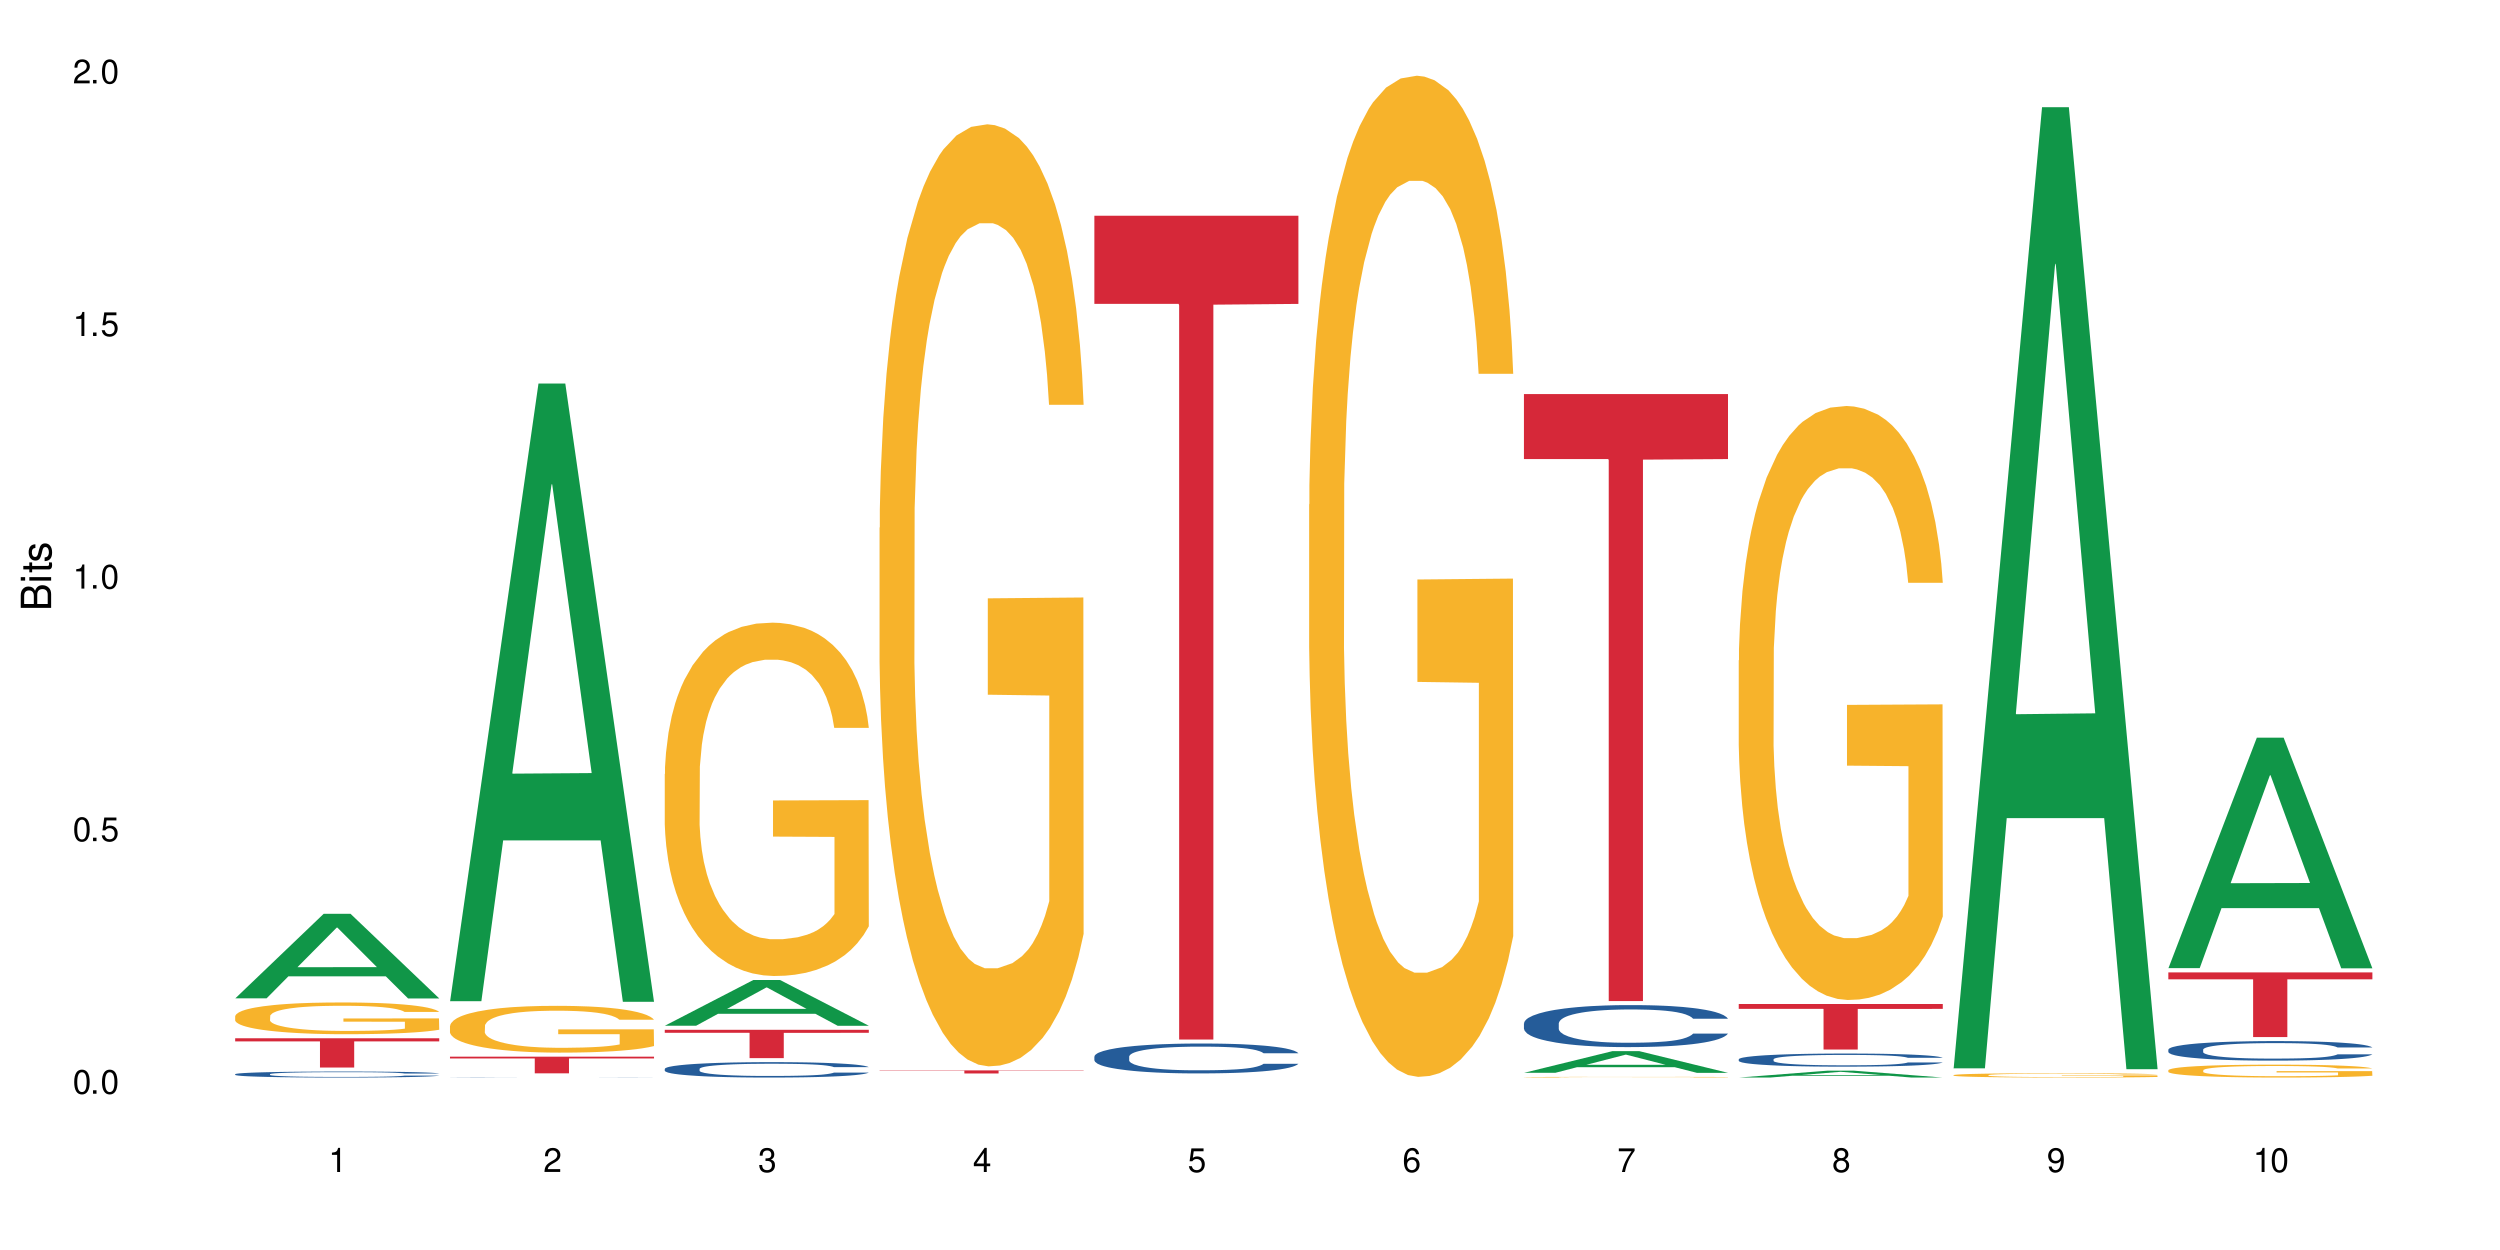 <?xml version="1.0" encoding="UTF-8"?>
<svg xmlns="http://www.w3.org/2000/svg" xmlns:xlink="http://www.w3.org/1999/xlink" width="720" height="360" viewBox="0 0 720 360">
<defs>
<g>
<g id="glyph-0-0">
</g>
<g id="glyph-0-1">
<path d="M 2.641 -6.938 C 2 -6.938 1.422 -6.656 1.078 -6.172 C 0.641 -5.562 0.406 -4.641 0.406 -3.359 C 0.406 -1.016 1.188 0.219 2.641 0.219 C 4.078 0.219 4.859 -1.016 4.859 -3.297 C 4.859 -4.641 4.656 -5.547 4.203 -6.172 C 3.844 -6.656 3.281 -6.938 2.641 -6.938 Z M 2.641 -6.188 C 3.547 -6.188 4 -5.25 4 -3.375 C 4 -1.406 3.562 -0.484 2.625 -0.484 C 1.734 -0.484 1.281 -1.438 1.281 -3.344 C 1.281 -5.25 1.734 -6.188 2.641 -6.188 Z M 2.641 -6.188 "/>
</g>
<g id="glyph-0-2">
<path d="M 1.828 -1 L 0.828 -1 L 0.828 0 L 1.828 0 Z M 1.828 -1 "/>
</g>
<g id="glyph-0-3">
<path d="M 4.562 -6.797 L 1.062 -6.797 L 0.547 -3.094 L 1.328 -3.094 C 1.719 -3.562 2.047 -3.734 2.578 -3.734 C 3.484 -3.734 4.062 -3.109 4.062 -2.094 C 4.062 -1.125 3.484 -0.531 2.578 -0.531 C 1.828 -0.531 1.375 -0.906 1.188 -1.672 L 0.328 -1.672 C 0.453 -1.109 0.547 -0.844 0.75 -0.594 C 1.125 -0.078 1.828 0.219 2.594 0.219 C 3.969 0.219 4.922 -0.781 4.922 -2.219 C 4.922 -3.562 4.031 -4.484 2.719 -4.484 C 2.25 -4.484 1.859 -4.359 1.469 -4.062 L 1.734 -5.969 L 4.562 -5.969 Z M 4.562 -6.797 "/>
</g>
<g id="glyph-0-4">
<path d="M 2.484 -4.938 L 2.484 0 L 3.328 0 L 3.328 -6.938 L 2.766 -6.938 C 2.469 -5.875 2.281 -5.734 0.984 -5.562 L 0.984 -4.938 Z M 2.484 -4.938 "/>
</g>
<g id="glyph-0-5">
<path d="M 4.859 -0.828 L 1.281 -0.828 C 1.359 -1.406 1.672 -1.781 2.5 -2.281 L 3.469 -2.828 C 4.406 -3.344 4.906 -4.062 4.906 -4.906 C 4.906 -5.484 4.672 -6.031 4.266 -6.406 C 3.859 -6.766 3.375 -6.938 2.719 -6.938 C 1.859 -6.938 1.219 -6.625 0.844 -6.031 C 0.609 -5.672 0.5 -5.234 0.484 -4.531 L 1.328 -4.531 C 1.359 -5.016 1.406 -5.281 1.531 -5.516 C 1.75 -5.938 2.188 -6.203 2.703 -6.203 C 3.469 -6.203 4.031 -5.641 4.031 -4.891 C 4.031 -4.344 3.719 -3.859 3.125 -3.516 L 2.234 -3 C 0.812 -2.172 0.406 -1.531 0.328 -0.016 L 4.859 -0.016 Z M 4.859 -0.828 "/>
</g>
<g id="glyph-0-6">
<path d="M 2.125 -3.188 L 2.578 -3.188 C 3.5 -3.188 3.984 -2.766 3.984 -1.922 C 3.984 -1.062 3.469 -0.531 2.594 -0.531 C 1.656 -0.531 1.203 -1 1.156 -2.016 L 0.312 -2.016 C 0.344 -1.453 0.438 -1.094 0.609 -0.781 C 0.953 -0.109 1.625 0.219 2.547 0.219 C 3.953 0.219 4.859 -0.625 4.859 -1.938 C 4.859 -2.828 4.516 -3.297 3.703 -3.594 C 4.344 -3.844 4.656 -4.328 4.656 -5.031 C 4.656 -6.219 3.875 -6.938 2.578 -6.938 C 1.203 -6.938 0.484 -6.172 0.453 -4.703 L 1.297 -4.703 C 1.312 -5.125 1.344 -5.359 1.453 -5.578 C 1.641 -5.969 2.062 -6.203 2.594 -6.203 C 3.344 -6.203 3.797 -5.75 3.797 -5 C 3.797 -4.516 3.609 -4.219 3.25 -4.047 C 3.016 -3.953 2.703 -3.922 2.125 -3.906 Z M 2.125 -3.188 "/>
</g>
<g id="glyph-0-7">
<path d="M 3.141 -1.672 L 3.141 0 L 3.984 0 L 3.984 -1.672 L 4.984 -1.672 L 4.984 -2.438 L 3.984 -2.438 L 3.984 -6.938 L 3.359 -6.938 L 0.266 -2.578 L 0.266 -1.672 Z M 3.141 -2.438 L 1 -2.438 L 3.141 -5.5 Z M 3.141 -2.438 "/>
</g>
<g id="glyph-0-8">
<path d="M 4.781 -5.125 C 4.609 -6.266 3.891 -6.938 2.844 -6.938 C 2.094 -6.938 1.422 -6.578 1.031 -5.953 C 0.594 -5.266 0.406 -4.422 0.406 -3.172 C 0.406 -2 0.578 -1.25 0.984 -0.641 C 1.359 -0.078 1.953 0.219 2.703 0.219 C 3.984 0.219 4.922 -0.75 4.922 -2.094 C 4.922 -3.375 4.062 -4.281 2.844 -4.281 C 2.172 -4.281 1.641 -4.031 1.281 -3.516 C 1.281 -5.234 1.828 -6.188 2.797 -6.188 C 3.391 -6.188 3.797 -5.797 3.938 -5.125 Z M 2.734 -3.531 C 3.547 -3.531 4.062 -2.953 4.062 -2.031 C 4.062 -1.156 3.484 -0.531 2.703 -0.531 C 1.922 -0.531 1.328 -1.188 1.328 -2.078 C 1.328 -2.938 1.906 -3.531 2.734 -3.531 Z M 2.734 -3.531 "/>
</g>
<g id="glyph-0-9">
<path d="M 4.984 -6.797 L 0.438 -6.797 L 0.438 -5.969 L 4.109 -5.969 C 2.5 -3.656 1.828 -2.234 1.328 0 L 2.219 0 C 2.594 -2.172 3.453 -4.047 4.984 -6.094 Z M 4.984 -6.797 "/>
</g>
<g id="glyph-0-10">
<path d="M 3.75 -3.656 C 4.469 -4.094 4.688 -4.438 4.688 -5.078 C 4.688 -6.172 3.844 -6.938 2.641 -6.938 C 1.438 -6.938 0.594 -6.172 0.594 -5.094 C 0.594 -4.438 0.812 -4.094 1.516 -3.656 C 0.734 -3.266 0.359 -2.703 0.359 -1.922 C 0.359 -0.656 1.281 0.219 2.641 0.219 C 3.984 0.219 4.922 -0.656 4.922 -1.922 C 4.922 -2.703 4.531 -3.266 3.75 -3.656 Z M 2.641 -6.188 C 3.359 -6.188 3.812 -5.75 3.812 -5.062 C 3.812 -4.406 3.344 -3.984 2.641 -3.984 C 1.922 -3.984 1.453 -4.406 1.453 -5.078 C 1.453 -5.75 1.922 -6.188 2.641 -6.188 Z M 2.641 -3.266 C 3.484 -3.266 4.062 -2.719 4.062 -1.906 C 4.062 -1.078 3.484 -0.531 2.625 -0.531 C 1.797 -0.531 1.219 -1.094 1.219 -1.906 C 1.219 -2.719 1.781 -3.266 2.641 -3.266 Z M 2.641 -3.266 "/>
</g>
<g id="glyph-0-11">
<path d="M 0.516 -1.578 C 0.672 -0.453 1.406 0.219 2.438 0.219 C 3.188 0.219 3.859 -0.141 4.266 -0.766 C 4.688 -1.453 4.891 -2.297 4.891 -3.547 C 4.891 -4.719 4.703 -5.453 4.312 -6.078 C 3.938 -6.641 3.344 -6.938 2.594 -6.938 C 1.297 -6.938 0.359 -5.969 0.359 -4.625 C 0.359 -3.344 1.234 -2.453 2.453 -2.453 C 3.094 -2.453 3.578 -2.672 4.016 -3.203 C 4 -1.484 3.469 -0.531 2.5 -0.531 C 1.906 -0.531 1.484 -0.906 1.359 -1.578 Z M 2.578 -6.203 C 3.375 -6.203 3.969 -5.531 3.969 -4.641 C 3.969 -3.797 3.391 -3.188 2.547 -3.188 C 1.734 -3.188 1.234 -3.766 1.234 -4.688 C 1.234 -5.562 1.797 -6.203 2.578 -6.203 Z M 2.578 -6.203 "/>
</g>
<g id="glyph-1-0">
</g>
<g id="glyph-1-1">
<path d="M 0 -0.953 L 0 -4.891 C 0 -5.719 -0.234 -6.344 -0.734 -6.797 C -1.188 -7.234 -1.812 -7.469 -2.5 -7.469 C -3.547 -7.469 -4.188 -7 -4.625 -5.875 C -4.984 -6.688 -5.625 -7.094 -6.531 -7.094 C -7.172 -7.094 -7.734 -6.859 -8.141 -6.391 C -8.562 -5.922 -8.75 -5.344 -8.75 -4.5 L -8.75 -0.953 Z M -4.984 -2.062 L -7.766 -2.062 L -7.766 -4.219 C -7.766 -4.844 -7.688 -5.203 -7.453 -5.5 C -7.219 -5.812 -6.859 -5.969 -6.375 -5.969 C -5.891 -5.969 -5.531 -5.812 -5.297 -5.5 C -5.062 -5.203 -4.984 -4.844 -4.984 -4.219 Z M -0.984 -2.062 L -4 -2.062 L -4 -4.781 C -4 -5.766 -3.438 -6.359 -2.484 -6.359 C -1.547 -6.359 -0.984 -5.766 -0.984 -4.781 Z M -0.984 -2.062 "/>
</g>
<g id="glyph-1-2">
<path d="M -6.281 -1.797 L -6.281 -0.797 L 0 -0.797 L 0 -1.797 Z M -8.75 -1.797 L -8.75 -0.797 L -7.484 -0.797 L -7.484 -1.797 Z M -8.75 -1.797 "/>
</g>
<g id="glyph-1-3">
<path d="M -6.281 -3.047 L -6.281 -2.016 L -8.016 -2.016 L -8.016 -1.016 L -6.281 -1.016 L -6.281 -0.172 L -5.469 -0.172 L -5.469 -1.016 L -0.719 -1.016 C -0.078 -1.016 0.281 -1.453 0.281 -2.234 C 0.281 -2.5 0.25 -2.719 0.188 -3.047 L -0.641 -3.047 C -0.609 -2.906 -0.594 -2.766 -0.594 -2.562 C -0.594 -2.141 -0.719 -2.016 -1.156 -2.016 L -5.469 -2.016 L -5.469 -3.047 Z M -6.281 -3.047 "/>
</g>
<g id="glyph-1-4">
<path d="M -4.531 -5.25 C -5.766 -5.25 -6.469 -4.422 -6.469 -2.969 C -6.469 -1.516 -5.719 -0.562 -4.547 -0.562 C -3.562 -0.562 -3.094 -1.062 -2.734 -2.562 L -2.516 -3.484 C -2.344 -4.188 -2.094 -4.469 -1.641 -4.469 C -1.047 -4.469 -0.641 -3.875 -0.641 -3 C -0.641 -2.453 -0.797 -2 -1.062 -1.75 C -1.25 -1.594 -1.422 -1.531 -1.875 -1.469 L -1.875 -0.406 C -0.422 -0.453 0.281 -1.266 0.281 -2.922 C 0.281 -4.5 -0.5 -5.516 -1.719 -5.516 C -2.656 -5.516 -3.172 -4.984 -3.469 -3.734 L -3.703 -2.766 C -3.891 -1.953 -4.156 -1.609 -4.594 -1.609 C -5.188 -1.609 -5.547 -2.125 -5.547 -2.938 C -5.547 -3.75 -5.203 -4.172 -4.531 -4.203 Z M -4.531 -5.25 "/>
</g>
</g>
</defs>
<rect x="-72" y="-36" width="864" height="432" fill="rgb(100%, 100%, 100%)" fill-opacity="1"/>
<path fill-rule="nonzero" fill="rgb(6.275%, 58.824%, 28.235%)" fill-opacity="1" d="M 67.73 287.527 L 67.793 287.504 L 93.223 263.172 L 100.945 263.172 L 126.5 287.551 L 117.52 287.551 L 111.117 281.188 L 83.051 281.188 L 76.773 287.527 L 67.73 287.527 L 85.75 278.555 L 108.543 278.531 L 97.176 267.156 L 97.051 267.133 L 96.926 267.199 L 85.688 278.531 L 85.75 278.555 Z M 67.73 287.527 "/>
<path fill-rule="nonzero" fill="rgb(14.51%, 36.078%, 60%)" fill-opacity="1" d="M 67.73 309.359 L 67.801 309.355 L 67.801 309.32 L 68.02 309.258 L 68.52 309.184 L 69.02 309.129 L 70.312 309.035 L 72.102 308.945 L 73.965 308.875 L 75.328 308.836 L 76.547 308.805 L 79.34 308.746 L 81.133 308.715 L 83.066 308.688 L 85.434 308.66 L 87.152 308.645 L 91.023 308.621 L 93.891 308.609 L 96.113 308.605 L 100.914 308.605 L 103.781 308.609 L 105.859 308.617 L 108.152 308.629 L 110.086 308.645 L 113.457 308.68 L 116.465 308.723 L 117.828 308.75 L 119.977 308.797 L 121.625 308.848 L 122.773 308.887 L 124.062 308.945 L 125.207 309.016 L 126.07 309.098 L 126.5 309.168 L 116.465 309.168 L 115.965 309.102 L 115.391 309.055 L 114.316 308.988 L 113.238 308.941 L 111.734 308.898 L 110.375 308.867 L 108.512 308.836 L 106.863 308.816 L 105.141 308.805 L 103.492 308.793 L 100.34 308.785 L 96.684 308.785 L 95.324 308.789 L 92.527 308.801 L 91.023 308.812 L 88.871 308.832 L 87.367 308.855 L 85.578 308.887 L 84.359 308.914 L 82.852 308.953 L 81.777 308.992 L 80.559 309.043 L 79.844 309.082 L 79.199 309.125 L 78.625 309.18 L 78.195 309.234 L 77.906 309.293 L 77.766 309.352 L 77.766 309.598 L 77.906 309.652 L 78.266 309.719 L 79.199 309.816 L 80.559 309.898 L 82.137 309.965 L 83.641 310.016 L 84.5 310.035 L 85.648 310.062 L 87.441 310.094 L 90.02 310.125 L 91.523 310.137 L 93.816 310.152 L 96.184 310.156 L 99.336 310.156 L 102.133 310.152 L 103.996 310.145 L 105.93 310.129 L 108.582 310.102 L 110.23 310.078 L 111.664 310.047 L 112.738 310.016 L 113.457 309.992 L 114.531 309.941 L 115.391 309.891 L 116.035 309.832 L 116.465 309.781 L 126.5 309.781 L 126.07 309.844 L 125.422 309.906 L 124.777 309.949 L 123.777 310.008 L 122.629 310.055 L 120.98 310.109 L 119.617 310.148 L 117.828 310.188 L 116.18 310.219 L 114.387 310.242 L 111.734 310.277 L 110.016 310.293 L 108.152 310.305 L 105.93 310.32 L 103.137 310.328 L 100.125 310.336 L 94.32 310.336 L 92.098 310.328 L 89.16 310.312 L 85.504 310.285 L 82.852 310.254 L 80.773 310.227 L 78.984 310.191 L 76.977 310.152 L 74.395 310.082 L 72.82 310.027 L 71.746 309.984 L 70.527 309.922 L 69.664 309.867 L 68.664 309.777 L 67.945 309.664 L 67.73 309.578 Z M 67.73 309.359 "/>
<path fill-rule="nonzero" fill="rgb(96.863%, 70.196%, 16.863%)" fill-opacity="1" d="M 67.73 292.625 L 67.801 292.617 L 67.801 292.449 L 68.09 292.074 L 68.805 291.559 L 69.738 291.133 L 70.742 290.797 L 71.387 290.621 L 72.461 290.371 L 73.395 290.188 L 75.758 289.812 L 78.77 289.461 L 80.418 289.309 L 82.281 289.168 L 84.93 289.008 L 86.148 288.949 L 89.875 288.816 L 94.105 288.734 L 98.762 288.707 L 100.914 288.719 L 103.852 288.75 L 107.863 288.844 L 110.16 288.926 L 111.949 289.008 L 113.812 289.117 L 116.105 289.285 L 118.258 289.484 L 119.977 289.688 L 121.695 289.938 L 123.129 290.203 L 124.348 290.496 L 125.422 290.848 L 126.07 291.141 L 126.5 291.434 L 116.535 291.434 L 115.965 291.141 L 115.32 290.914 L 114.242 290.637 L 113.168 290.438 L 112.094 290.277 L 110.086 290.062 L 108.367 289.93 L 106.215 289.812 L 104.137 289.734 L 101.773 289.688 L 100.34 289.668 L 96.543 289.668 L 93.102 289.727 L 91.094 289.793 L 89.66 289.863 L 87.656 289.988 L 86.438 290.086 L 85.719 290.152 L 83.57 290.414 L 82.137 290.648 L 81.348 290.805 L 80.344 291.055 L 79.629 291.281 L 78.84 291.617 L 78.41 291.867 L 77.836 292.434 L 77.766 293.938 L 77.98 294.254 L 78.41 294.598 L 78.984 294.898 L 79.844 295.215 L 80.703 295.457 L 82.207 295.785 L 83.496 296 L 84.5 296.145 L 86.438 296.367 L 87.227 296.445 L 89.09 296.594 L 91.023 296.711 L 93.387 296.812 L 95.18 296.859 L 98.047 296.902 L 101.703 296.902 L 106 296.852 L 108.727 296.785 L 110.59 296.719 L 111.809 296.66 L 113.312 296.57 L 114.387 296.484 L 115.391 296.395 L 116.609 296.25 L 116.609 294.254 L 98.906 294.246 L 98.906 293.312 L 126.426 293.305 L 126.5 296.57 L 124.992 296.793 L 123.129 297.012 L 121.34 297.18 L 119.477 297.32 L 116.824 297.48 L 114.672 297.578 L 111.375 297.695 L 108.367 297.773 L 105.215 297.82 L 102.418 297.848 L 99.121 297.855 L 96.184 297.84 L 93.031 297.789 L 90.52 297.723 L 88.227 297.637 L 85.934 297.531 L 83.066 297.355 L 81.203 297.211 L 79.27 297.035 L 77.336 296.828 L 75.613 296.602 L 74.469 296.426 L 73.32 296.227 L 72.102 295.977 L 70.957 295.691 L 70.098 295.434 L 69.309 295.141 L 68.734 294.863 L 68.16 294.488 L 67.875 294.188 L 67.73 293.93 Z M 67.73 292.625 "/>
<path fill-rule="nonzero" fill="rgb(83.922%, 15.686%, 22.353%)" fill-opacity="1" d="M 67.73 299.016 L 126.5 299.016 L 126.5 299.918 L 102.008 299.926 L 102.008 307.445 L 92.152 307.445 L 92.152 299.934 L 92.008 299.918 L 67.73 299.918 Z M 67.73 299.016 "/>
<path fill-rule="nonzero" fill="rgb(6.275%, 58.824%, 28.235%)" fill-opacity="1" d="M 129.594 288.352 L 129.656 288.188 L 155.082 110.453 L 162.805 110.453 L 188.359 288.52 L 179.383 288.52 L 172.977 242.039 L 144.91 242.039 L 138.633 288.352 L 129.594 288.352 L 147.613 222.812 L 170.402 222.645 L 159.039 139.547 L 158.914 139.379 L 158.789 139.879 L 147.547 222.645 L 147.613 222.812 Z M 129.594 288.352 "/>
<path fill-rule="nonzero" fill="rgb(14.51%, 36.078%, 60%)" fill-opacity="1" d="M 129.594 310.301 L 129.664 310.301 L 129.879 310.297 L 130.379 310.293 L 130.883 310.293 L 132.172 310.289 L 133.965 310.285 L 135.828 310.281 L 138.406 310.281 L 141.203 310.277 L 144.93 310.277 L 147.293 310.273 L 171.949 310.273 L 175.316 310.277 L 179.688 310.277 L 181.836 310.281 L 183.484 310.281 L 184.633 310.285 L 185.922 310.285 L 187.07 310.289 L 187.93 310.293 L 188.359 310.293 L 177.824 310.293 L 177.25 310.289 L 176.176 310.289 L 175.102 310.285 L 173.598 310.285 L 172.234 310.281 L 149.23 310.281 L 147.438 310.285 L 144.715 310.285 L 143.641 310.289 L 141.703 310.289 L 141.059 310.293 L 140.484 310.293 L 140.055 310.297 L 139.77 310.297 L 139.625 310.301 L 139.625 310.309 L 139.77 310.312 L 140.129 310.316 L 141.059 310.316 L 142.422 310.32 L 143.996 310.324 L 145.504 310.324 L 146.363 310.328 L 151.879 310.328 L 153.387 310.332 L 165.855 310.332 L 167.789 310.328 L 173.523 310.328 L 174.598 310.324 L 176.391 310.324 L 177.25 310.32 L 177.895 310.32 L 178.324 310.316 L 188.359 310.316 L 187.93 310.32 L 187.285 310.32 L 186.641 310.324 L 185.637 310.324 L 184.488 310.328 L 182.84 310.328 L 181.48 310.332 L 178.039 310.332 L 176.246 310.336 L 144.715 310.336 L 142.637 310.332 L 138.836 310.332 L 136.258 310.328 L 134.68 310.324 L 133.605 310.324 L 132.387 310.32 L 131.527 310.32 L 130.523 310.316 L 129.809 310.312 L 129.594 310.309 Z M 129.594 310.301 "/>
<path fill-rule="nonzero" fill="rgb(96.863%, 70.196%, 16.863%)" fill-opacity="1" d="M 129.594 295.453 L 129.664 295.441 L 129.664 295.195 L 129.949 294.641 L 130.668 293.879 L 131.598 293.25 L 132.602 292.758 L 133.246 292.5 L 134.32 292.129 L 135.254 291.859 L 137.617 291.305 L 140.629 290.789 L 142.277 290.566 L 144.141 290.355 L 146.793 290.121 L 148.012 290.035 L 151.738 289.84 L 155.965 289.715 L 160.625 289.68 L 162.773 289.691 L 165.711 289.742 L 169.727 289.875 L 172.02 290 L 173.812 290.121 L 175.676 290.281 L 177.969 290.527 L 180.117 290.824 L 181.836 291.121 L 183.559 291.488 L 184.992 291.883 L 186.211 292.312 L 187.285 292.832 L 187.93 293.262 L 188.359 293.691 L 178.398 293.691 L 177.824 293.262 L 177.18 292.93 L 176.105 292.523 L 175.031 292.227 L 173.953 291.992 L 171.949 291.672 L 170.227 291.477 L 168.078 291.305 L 166 291.195 L 163.633 291.121 L 162.199 291.094 L 158.402 291.094 L 154.961 291.18 L 152.957 291.281 L 151.523 291.379 L 149.516 291.562 L 148.297 291.711 L 147.582 291.809 L 145.43 292.191 L 143.996 292.535 L 143.207 292.77 L 142.207 293.141 L 141.488 293.473 L 140.699 293.965 L 140.27 294.332 L 139.695 295.172 L 139.625 297.387 L 139.84 297.855 L 140.27 298.359 L 140.844 298.801 L 141.703 299.27 L 142.562 299.629 L 144.07 300.105 L 145.359 300.426 L 146.363 300.637 L 148.297 300.969 L 149.086 301.078 L 150.949 301.301 L 152.883 301.473 L 155.25 301.621 L 157.039 301.695 L 159.906 301.758 L 163.562 301.758 L 167.863 301.684 L 170.586 301.586 L 172.449 301.484 L 173.668 301.398 L 175.172 301.266 L 176.246 301.141 L 177.25 301.008 L 178.469 300.797 L 178.469 297.855 L 160.766 297.844 L 160.766 296.465 L 188.289 296.449 L 188.359 301.266 L 186.855 301.598 L 184.992 301.918 L 183.199 302.164 L 181.336 302.371 L 178.684 302.605 L 176.535 302.754 L 173.238 302.926 L 170.227 303.039 L 167.074 303.109 L 164.277 303.148 L 160.984 303.16 L 158.043 303.137 L 154.891 303.062 L 152.383 302.965 L 150.09 302.84 L 147.797 302.68 L 144.93 302.422 L 143.066 302.211 L 141.129 301.953 L 139.195 301.645 L 137.477 301.312 L 136.328 301.055 L 135.184 300.758 L 133.965 300.391 L 132.816 299.973 L 131.957 299.59 L 131.168 299.16 L 130.594 298.754 L 130.023 298.199 L 129.734 297.754 L 129.594 297.375 Z M 129.594 295.453 "/>
<path fill-rule="nonzero" fill="rgb(83.922%, 15.686%, 22.353%)" fill-opacity="1" d="M 129.594 304.32 L 188.359 304.32 L 188.359 304.832 L 163.867 304.836 L 163.867 309.113 L 154.012 309.113 L 154.012 304.84 L 153.871 304.832 L 129.594 304.832 Z M 129.594 304.32 "/>
<path fill-rule="nonzero" fill="rgb(6.275%, 58.824%, 28.235%)" fill-opacity="1" d="M 191.453 295.406 L 191.516 295.395 L 216.945 282.246 L 224.668 282.246 L 250.219 295.422 L 241.242 295.422 L 234.84 291.98 L 206.773 291.98 L 200.492 295.406 L 191.453 295.406 L 209.473 290.559 L 232.266 290.547 L 220.898 284.398 L 220.773 284.387 L 220.648 284.422 L 209.41 290.547 L 209.473 290.559 Z M 191.453 295.406 "/>
<path fill-rule="nonzero" fill="rgb(14.51%, 36.078%, 60%)" fill-opacity="1" d="M 191.453 307.832 L 191.523 307.828 L 191.523 307.73 L 191.738 307.574 L 192.242 307.379 L 192.742 307.246 L 194.031 307.008 L 195.824 306.777 L 197.688 306.598 L 199.051 306.492 L 200.27 306.41 L 203.062 306.262 L 204.855 306.184 L 206.789 306.113 L 209.156 306.047 L 210.875 306.004 L 214.746 305.941 L 217.613 305.91 L 219.832 305.898 L 224.637 305.898 L 227.5 305.914 L 229.582 305.938 L 231.875 305.969 L 233.809 306.004 L 237.176 306.094 L 240.188 306.207 L 241.547 306.273 L 243.699 306.398 L 245.348 306.52 L 246.492 306.625 L 247.785 306.777 L 248.93 306.957 L 249.789 307.164 L 250.219 307.34 L 240.188 307.34 L 239.684 307.176 L 239.113 307.051 L 238.035 306.887 L 236.961 306.766 L 235.457 306.648 L 234.094 306.574 L 232.23 306.496 L 230.582 306.445 L 228.863 306.41 L 227.215 306.387 L 224.062 306.363 L 220.406 306.363 L 219.043 306.371 L 216.25 306.402 L 214.746 306.43 L 212.594 306.488 L 211.09 306.539 L 209.297 306.621 L 208.078 306.691 L 206.574 306.797 L 205.5 306.891 L 204.281 307.023 L 203.566 307.125 L 202.918 307.238 L 202.348 307.371 L 201.918 307.516 L 201.629 307.664 L 201.484 307.809 L 201.484 308.438 L 201.629 308.586 L 201.988 308.754 L 202.918 309.004 L 204.281 309.219 L 205.859 309.387 L 207.363 309.512 L 208.223 309.566 L 209.371 309.633 L 211.16 309.711 L 213.742 309.793 L 215.246 309.828 L 217.539 309.859 L 219.906 309.875 L 223.059 309.875 L 225.852 309.859 L 227.715 309.84 L 229.652 309.805 L 232.305 309.738 L 233.953 309.672 L 235.387 309.594 L 236.461 309.52 L 237.176 309.453 L 238.254 309.328 L 239.113 309.191 L 239.758 309.047 L 240.188 308.91 L 250.219 308.91 L 249.789 309.07 L 249.145 309.23 L 248.5 309.348 L 247.496 309.488 L 246.352 309.617 L 244.703 309.758 L 243.34 309.852 L 241.547 309.953 L 239.898 310.027 L 238.109 310.098 L 235.457 310.18 L 233.738 310.219 L 231.875 310.258 L 229.652 310.289 L 226.855 310.316 L 223.848 310.332 L 221.051 310.336 L 218.043 310.328 L 215.82 310.312 L 212.883 310.277 L 209.227 310.203 L 206.574 310.125 L 204.496 310.051 L 202.703 309.969 L 200.699 309.859 L 198.117 309.68 L 196.543 309.543 L 195.465 309.43 L 194.246 309.27 L 193.387 309.129 L 192.383 308.902 L 191.668 308.613 L 191.453 308.391 Z M 191.453 307.832 "/>
<path fill-rule="nonzero" fill="rgb(96.863%, 70.196%, 16.863%)" fill-opacity="1" d="M 191.453 222.91 L 191.523 222.816 L 191.523 220.957 L 191.812 216.777 L 192.527 211.016 L 193.461 206.273 L 194.461 202.559 L 195.109 200.605 L 196.184 197.816 L 197.113 195.773 L 199.48 191.59 L 202.488 187.688 L 204.137 186.016 L 206 184.434 L 208.652 182.668 L 209.871 182.02 L 213.598 180.531 L 217.828 179.602 L 222.484 179.324 L 224.637 179.414 L 227.574 179.789 L 231.586 180.809 L 233.879 181.738 L 235.672 182.668 L 237.535 183.875 L 239.828 185.734 L 241.98 187.965 L 243.699 190.195 L 245.418 192.984 L 246.852 195.957 L 248.07 199.211 L 249.145 203.113 L 249.789 206.367 L 250.219 209.621 L 240.258 209.621 L 239.684 206.367 L 239.039 203.859 L 237.965 200.793 L 236.891 198.562 L 235.816 196.793 L 233.809 194.379 L 232.09 192.891 L 229.938 191.59 L 227.859 190.754 L 225.496 190.195 L 224.062 190.012 L 220.262 190.012 L 216.824 190.66 L 214.816 191.406 L 213.383 192.148 L 211.375 193.543 L 210.156 194.656 L 209.441 195.402 L 207.293 198.281 L 205.859 200.883 L 205.07 202.648 L 204.066 205.438 L 203.348 207.945 L 202.562 211.664 L 202.133 214.453 L 201.559 220.773 L 201.484 237.5 L 201.703 241.031 L 202.133 244.844 L 202.703 248.188 L 203.566 251.719 L 204.426 254.414 L 205.93 258.039 L 207.219 260.457 L 208.223 262.035 L 210.156 264.547 L 210.945 265.383 L 212.809 267.055 L 214.746 268.355 L 217.109 269.473 L 218.902 270.027 L 221.77 270.492 L 225.422 270.492 L 229.723 269.938 L 232.445 269.191 L 234.309 268.449 L 235.527 267.797 L 237.035 266.777 L 238.109 265.848 L 239.113 264.824 L 240.332 263.246 L 240.332 241.031 L 222.629 240.941 L 222.629 230.531 L 250.148 230.438 L 250.219 266.777 L 248.715 269.285 L 246.852 271.703 L 245.059 273.559 L 243.195 275.141 L 240.547 276.906 L 238.395 278.02 L 235.098 279.32 L 232.09 280.16 L 228.934 280.715 L 226.141 280.996 L 222.844 281.09 L 219.906 280.902 L 216.75 280.344 L 214.242 279.602 L 211.949 278.672 L 209.656 277.465 L 206.789 275.512 L 204.926 273.934 L 202.992 271.98 L 201.055 269.656 L 199.336 267.148 L 198.191 265.195 L 197.043 262.965 L 195.824 260.176 L 194.68 257.016 L 193.816 254.137 L 193.031 250.883 L 192.457 247.816 L 191.883 243.633 L 191.598 240.289 L 191.453 237.406 Z M 191.453 222.91 "/>
<path fill-rule="nonzero" fill="rgb(83.922%, 15.686%, 22.353%)" fill-opacity="1" d="M 191.453 296.578 L 250.219 296.578 L 250.219 297.453 L 225.727 297.461 L 225.727 304.742 L 215.875 304.742 L 215.875 297.469 L 215.73 297.453 L 191.453 297.453 Z M 191.453 296.578 "/>
<path fill-rule="nonzero" fill="rgb(96.863%, 70.196%, 16.863%)" fill-opacity="1" d="M 253.312 152.004 L 253.387 151.758 L 253.387 146.801 L 253.672 135.652 L 254.387 120.289 L 255.32 107.652 L 256.324 97.742 L 256.969 92.539 L 258.043 85.105 L 258.977 79.652 L 261.34 68.504 L 264.352 58.098 L 266 53.637 L 267.863 49.426 L 270.516 44.719 L 271.73 42.984 L 275.461 39.02 L 279.688 36.539 L 284.348 35.797 L 286.496 36.047 L 289.434 37.035 L 293.449 39.762 L 295.742 42.238 L 297.531 44.719 L 299.395 47.938 L 301.691 52.895 L 303.84 58.84 L 305.559 64.789 L 307.281 72.223 L 308.715 80.148 L 309.93 88.82 L 311.008 99.227 L 311.652 107.902 L 312.082 116.574 L 302.121 116.574 L 301.547 107.902 L 300.902 101.211 L 299.824 93.035 L 298.75 87.086 L 297.676 82.379 L 295.668 75.938 L 293.949 71.973 L 291.801 68.504 L 289.723 66.273 L 287.355 64.789 L 285.922 64.293 L 282.125 64.293 L 278.684 66.027 L 276.676 68.008 L 275.242 69.992 L 273.238 73.707 L 272.02 76.68 L 271.301 78.664 L 269.152 86.344 L 267.719 93.281 L 266.93 97.988 L 265.926 105.422 L 265.211 112.113 L 264.422 122.023 L 263.992 129.457 L 263.418 146.305 L 263.348 190.906 L 263.562 200.32 L 263.992 210.48 L 264.566 219.402 L 265.426 228.816 L 266.285 236 L 267.789 245.664 L 269.082 252.105 L 270.082 256.32 L 272.02 263.008 L 272.809 265.238 L 274.672 269.699 L 276.605 273.168 L 278.973 276.141 L 280.762 277.629 L 283.629 278.867 L 287.285 278.867 L 291.586 277.379 L 294.309 275.398 L 296.172 273.414 L 297.391 271.68 L 298.895 268.957 L 299.969 266.477 L 300.973 263.754 L 302.191 259.539 L 302.191 200.32 L 284.488 200.074 L 284.488 172.324 L 312.008 172.074 L 312.082 268.957 L 310.578 275.645 L 308.715 282.09 L 306.922 287.043 L 305.059 291.258 L 302.406 295.965 L 300.258 298.938 L 296.961 302.406 L 293.949 304.637 L 290.797 306.121 L 288 306.867 L 284.703 307.113 L 281.766 306.617 L 278.613 305.133 L 276.105 303.148 L 273.812 300.672 L 271.516 297.449 L 268.652 292.246 L 266.789 288.035 L 264.852 282.832 L 262.918 276.637 L 261.195 269.945 L 260.051 264.742 L 258.902 258.797 L 257.684 251.363 L 256.539 242.938 L 255.68 235.258 L 254.891 226.586 L 254.316 218.41 L 253.742 207.258 L 253.457 198.34 L 253.312 190.66 Z M 253.312 152.004 "/>
<path fill-rule="nonzero" fill="rgb(83.922%, 15.686%, 22.353%)" fill-opacity="1" d="M 253.312 308.273 L 312.082 308.273 L 312.082 308.367 L 287.59 308.367 L 287.59 309.16 L 277.734 309.16 L 277.734 308.367 L 253.312 308.367 Z M 253.312 308.273 "/>
<path fill-rule="nonzero" fill="rgb(14.51%, 36.078%, 60%)" fill-opacity="1" d="M 315.176 304.281 L 315.246 304.273 L 315.246 304.086 L 315.461 303.789 L 315.961 303.41 L 316.465 303.148 L 317.754 302.688 L 319.547 302.238 L 321.41 301.891 L 322.77 301.688 L 323.988 301.531 L 326.785 301.238 L 328.578 301.09 L 330.512 300.957 L 332.875 300.82 L 334.598 300.742 L 338.465 300.617 L 341.332 300.562 L 343.555 300.539 L 348.355 300.539 L 351.223 300.57 L 353.301 300.609 L 355.594 300.672 L 357.531 300.742 L 360.898 300.918 L 363.91 301.137 L 365.27 301.262 L 367.422 301.508 L 369.07 301.742 L 370.215 301.945 L 371.504 302.238 L 372.652 302.59 L 373.512 302.992 L 373.941 303.332 L 363.91 303.332 L 363.406 303.016 L 362.832 302.773 L 361.758 302.449 L 360.684 302.223 L 359.18 301.992 L 357.816 301.844 L 355.953 301.695 L 354.305 301.602 L 352.586 301.531 L 350.938 301.484 L 347.785 301.434 L 344.129 301.434 L 342.766 301.449 L 339.973 301.516 L 338.465 301.57 L 336.316 301.68 L 334.812 301.781 L 333.02 301.938 L 331.801 302.074 L 330.297 302.277 L 329.223 302.457 L 328.004 302.719 L 327.285 302.914 L 326.641 303.133 L 326.066 303.395 L 325.637 303.668 L 325.352 303.961 L 325.207 304.242 L 325.207 305.461 L 325.352 305.746 L 325.711 306.078 L 326.641 306.555 L 328.004 306.973 L 329.578 307.305 L 331.086 307.539 L 331.945 307.648 L 333.09 307.777 L 334.883 307.934 L 337.465 308.09 L 338.969 308.152 L 341.262 308.215 L 343.625 308.246 L 346.781 308.246 L 349.574 308.215 L 351.438 308.176 L 353.375 308.113 L 356.023 307.98 L 357.672 307.855 L 359.105 307.703 L 360.184 307.555 L 360.898 307.43 L 361.973 307.184 L 362.832 306.918 L 363.48 306.645 L 363.91 306.375 L 373.941 306.375 L 373.512 306.691 L 372.867 306.996 L 372.223 307.227 L 371.219 307.5 L 370.07 307.742 L 368.422 308.02 L 367.062 308.199 L 365.27 308.398 L 363.621 308.547 L 361.832 308.68 L 359.18 308.836 L 357.457 308.918 L 355.594 308.988 L 353.375 309.051 L 350.578 309.105 L 347.57 309.137 L 344.773 309.145 L 341.762 309.129 L 339.543 309.098 L 336.602 309.027 L 332.949 308.883 L 330.297 308.734 L 328.219 308.586 L 326.426 308.43 L 324.418 308.215 L 321.84 307.871 L 320.262 307.602 L 319.188 307.383 L 317.969 307.074 L 317.109 306.801 L 316.105 306.359 L 315.391 305.801 L 315.176 305.367 Z M 315.176 304.281 "/>
<path fill-rule="nonzero" fill="rgb(83.922%, 15.686%, 22.353%)" fill-opacity="1" d="M 315.176 62.129 L 373.941 62.129 L 373.941 87.523 L 349.449 87.746 L 349.449 299.379 L 339.594 299.379 L 339.594 87.969 L 339.453 87.523 L 315.176 87.523 Z M 315.176 62.129 "/>
<path fill-rule="nonzero" fill="rgb(96.863%, 70.196%, 16.863%)" fill-opacity="1" d="M 377.035 145.301 L 377.105 145.039 L 377.105 139.773 L 377.395 127.922 L 378.109 111.598 L 379.043 98.168 L 380.047 87.633 L 380.691 82.105 L 381.766 74.203 L 382.695 68.41 L 385.062 56.562 L 388.07 45.504 L 389.719 40.762 L 391.582 36.285 L 394.234 31.285 L 395.453 29.441 L 399.18 25.227 L 403.41 22.594 L 408.066 21.805 L 410.219 22.066 L 413.156 23.121 L 417.168 26.016 L 419.461 28.652 L 421.254 31.285 L 423.117 34.707 L 425.41 39.973 L 427.562 46.293 L 429.281 52.613 L 431 60.512 L 432.434 68.938 L 433.652 78.156 L 434.727 89.215 L 435.375 98.43 L 435.805 107.648 L 425.84 107.648 L 425.27 98.43 L 424.621 91.32 L 423.547 82.633 L 422.473 76.312 L 421.398 71.309 L 419.391 64.461 L 417.672 60.25 L 415.52 56.562 L 413.441 54.191 L 411.078 52.613 L 409.645 52.086 L 405.848 52.086 L 402.406 53.93 L 400.398 56.035 L 398.965 58.141 L 396.961 62.094 L 395.742 65.254 L 395.023 67.359 L 392.875 75.52 L 391.441 82.895 L 390.652 87.898 L 389.648 95.797 L 388.934 102.906 L 388.145 113.441 L 387.715 121.34 L 387.141 139.246 L 387.07 186.645 L 387.285 196.648 L 387.715 207.445 L 388.289 216.926 L 389.148 226.93 L 390.008 234.566 L 391.512 244.836 L 392.801 251.684 L 393.805 256.16 L 395.742 263.27 L 396.527 265.641 L 398.391 270.379 L 400.328 274.066 L 402.691 277.227 L 404.484 278.805 L 407.352 280.121 L 411.008 280.121 L 415.305 278.543 L 418.031 276.434 L 419.895 274.328 L 421.109 272.484 L 422.617 269.59 L 423.691 266.957 L 424.695 264.059 L 425.914 259.582 L 425.914 196.648 L 408.211 196.387 L 408.211 166.895 L 435.73 166.629 L 435.805 269.59 L 434.297 276.699 L 432.434 283.543 L 430.645 288.812 L 428.781 293.289 L 426.129 298.289 L 423.977 301.449 L 420.68 305.137 L 417.672 307.508 L 414.52 309.086 L 411.723 309.875 L 408.426 310.141 L 405.488 309.613 L 402.336 308.035 L 399.824 305.926 L 397.531 303.293 L 395.238 299.871 L 392.371 294.34 L 390.508 289.863 L 388.574 284.336 L 386.641 277.75 L 384.918 270.641 L 383.773 265.113 L 382.625 258.793 L 381.406 250.895 L 380.262 241.941 L 379.398 233.777 L 378.613 224.562 L 378.039 215.871 L 377.465 204.023 L 377.18 194.543 L 377.035 186.379 Z M 377.035 145.301 "/>
<path fill-rule="nonzero" fill="rgb(6.275%, 58.824%, 28.235%)" fill-opacity="1" d="M 438.895 308.969 L 438.957 308.965 L 464.387 302.727 L 472.109 302.727 L 497.664 308.977 L 488.688 308.977 L 482.281 307.344 L 454.215 307.344 L 447.938 308.969 L 438.895 308.969 L 456.914 306.672 L 479.707 306.664 L 468.344 303.75 L 468.219 303.742 L 468.09 303.762 L 456.852 306.664 L 456.914 306.672 Z M 438.895 308.969 "/>
<path fill-rule="nonzero" fill="rgb(14.51%, 36.078%, 60%)" fill-opacity="1" d="M 438.895 294.738 L 438.969 294.727 L 438.969 294.461 L 439.184 294.039 L 439.684 293.508 L 440.188 293.145 L 441.477 292.492 L 443.27 291.863 L 445.133 291.375 L 446.492 291.09 L 447.711 290.867 L 450.508 290.457 L 452.297 290.25 L 454.234 290.059 L 456.598 289.871 L 458.316 289.762 L 462.188 289.586 L 465.055 289.508 L 467.277 289.473 L 472.078 289.473 L 474.945 289.52 L 477.023 289.574 L 479.316 289.664 L 481.254 289.762 L 484.621 290.004 L 487.629 290.316 L 488.992 290.492 L 491.141 290.836 L 492.789 291.164 L 493.938 291.453 L 495.227 291.863 L 496.375 292.359 L 497.234 292.922 L 497.664 293.398 L 487.629 293.398 L 487.129 292.957 L 486.555 292.613 L 485.48 292.16 L 484.406 291.84 L 482.898 291.52 L 481.539 291.309 L 479.676 291.098 L 478.027 290.965 L 476.309 290.867 L 474.66 290.801 L 471.504 290.734 L 467.852 290.734 L 466.488 290.758 L 463.691 290.844 L 462.188 290.922 L 460.039 291.078 L 458.535 291.223 L 456.742 291.441 L 455.523 291.629 L 454.02 291.918 L 452.941 292.172 L 451.727 292.535 L 451.008 292.812 L 450.363 293.121 L 449.789 293.488 L 449.359 293.875 L 449.074 294.285 L 448.93 294.68 L 448.93 296.395 L 449.074 296.793 L 449.43 297.258 L 450.363 297.93 L 451.727 298.516 L 453.301 298.98 L 454.805 299.312 L 455.668 299.469 L 456.812 299.645 L 458.605 299.867 L 461.184 300.086 L 462.691 300.176 L 464.984 300.266 L 467.348 300.309 L 470.5 300.309 L 473.297 300.266 L 475.16 300.211 L 477.094 300.121 L 479.746 299.934 L 481.395 299.754 L 482.828 299.547 L 483.902 299.336 L 484.621 299.16 L 485.695 298.816 L 486.555 298.441 L 487.199 298.055 L 487.629 297.676 L 497.664 297.676 L 497.234 298.121 L 496.59 298.551 L 495.945 298.871 L 494.941 299.258 L 493.793 299.602 L 492.145 299.988 L 490.785 300.242 L 488.992 300.52 L 487.344 300.73 L 485.551 300.918 L 482.898 301.137 L 481.18 301.25 L 479.316 301.348 L 477.094 301.438 L 474.301 301.512 L 471.289 301.559 L 468.496 301.57 L 465.484 301.547 L 463.262 301.504 L 460.324 301.402 L 456.668 301.203 L 454.02 300.992 L 451.941 300.785 L 450.148 300.562 L 448.141 300.266 L 445.562 299.777 L 443.984 299.402 L 442.91 299.094 L 441.691 298.66 L 440.832 298.273 L 439.828 297.656 L 439.109 296.871 L 438.895 296.262 Z M 438.895 294.738 "/>
<path fill-rule="nonzero" fill="rgb(96.863%, 70.196%, 16.863%)" fill-opacity="1" d="M 438.895 310.223 L 438.969 310.223 L 438.969 310.219 L 439.254 310.211 L 439.973 310.199 L 440.902 310.188 L 441.906 310.18 L 442.551 310.176 L 443.625 310.172 L 444.559 310.168 L 446.922 310.16 L 449.934 310.152 L 451.582 310.148 L 453.445 310.145 L 456.098 310.141 L 457.316 310.141 L 461.043 310.137 L 479.031 310.137 L 481.324 310.141 L 483.117 310.141 L 484.98 310.145 L 487.273 310.148 L 489.422 310.152 L 491.141 310.156 L 492.863 310.164 L 494.297 310.168 L 495.516 310.176 L 496.59 310.184 L 497.234 310.188 L 497.664 310.195 L 487.703 310.195 L 487.129 310.188 L 486.484 310.184 L 485.41 310.176 L 484.332 310.172 L 483.258 310.168 L 481.254 310.164 L 479.531 310.16 L 477.383 310.16 L 475.305 310.156 L 464.266 310.156 L 462.262 310.16 L 460.828 310.16 L 458.82 310.164 L 457.602 310.164 L 456.887 310.168 L 454.734 310.172 L 453.301 310.18 L 452.512 310.18 L 451.512 310.188 L 450.793 310.191 L 450.004 310.199 L 449.574 310.203 L 449 310.219 L 448.93 310.25 L 449.145 310.258 L 449.574 310.266 L 450.148 310.273 L 451.008 310.277 L 451.867 310.285 L 453.375 310.293 L 454.664 310.297 L 455.668 310.301 L 457.602 310.305 L 458.391 310.305 L 460.254 310.309 L 462.188 310.312 L 464.555 310.312 L 466.344 310.316 L 477.168 310.316 L 479.891 310.312 L 482.973 310.312 L 484.477 310.309 L 485.551 310.309 L 486.555 310.305 L 487.773 310.301 L 487.773 310.258 L 470.07 310.258 L 470.07 310.238 L 497.594 310.238 L 497.664 310.309 L 496.16 310.312 L 494.297 310.32 L 492.504 310.324 L 490.641 310.324 L 487.988 310.328 L 485.84 310.332 L 482.543 310.336 L 461.688 310.336 L 459.395 310.332 L 457.102 310.332 L 454.234 310.328 L 452.371 310.324 L 450.434 310.32 L 448.5 310.316 L 446.781 310.309 L 444.484 310.301 L 443.27 310.297 L 442.121 310.289 L 441.262 310.285 L 440.473 310.277 L 439.898 310.27 L 439.328 310.262 L 439.039 310.258 L 438.895 310.25 Z M 438.895 310.223 "/>
<path fill-rule="nonzero" fill="rgb(83.922%, 15.686%, 22.353%)" fill-opacity="1" d="M 438.895 113.5 L 497.664 113.5 L 497.664 132.211 L 473.172 132.375 L 473.172 288.316 L 463.316 288.316 L 463.316 132.539 L 463.176 132.211 L 438.895 132.211 Z M 438.895 113.5 "/>
<path fill-rule="nonzero" fill="rgb(6.275%, 58.824%, 28.235%)" fill-opacity="1" d="M 500.758 310.336 L 500.82 310.332 L 526.25 308.359 L 533.973 308.359 L 559.523 310.336 L 550.547 310.336 L 544.141 309.82 L 516.078 309.82 L 509.797 310.336 L 500.758 310.336 L 518.777 309.609 L 541.566 309.605 L 530.203 308.684 L 530.078 308.684 L 529.953 308.688 L 518.715 309.605 L 518.777 309.609 Z M 500.758 310.336 "/>
<path fill-rule="nonzero" fill="rgb(14.51%, 36.078%, 60%)" fill-opacity="1" d="M 500.758 305.066 L 500.828 305.062 L 500.828 304.98 L 501.043 304.852 L 501.547 304.684 L 502.047 304.57 L 503.336 304.367 L 505.129 304.168 L 506.992 304.016 L 508.355 303.926 L 509.57 303.859 L 512.367 303.73 L 514.16 303.664 L 516.094 303.605 L 518.461 303.547 L 520.18 303.512 L 524.051 303.457 L 526.914 303.434 L 529.137 303.422 L 533.938 303.422 L 536.805 303.438 L 538.883 303.453 L 541.18 303.48 L 543.113 303.512 L 546.48 303.59 L 549.492 303.688 L 550.852 303.742 L 553.004 303.848 L 554.652 303.953 L 555.797 304.043 L 557.09 304.168 L 558.234 304.324 L 559.094 304.5 L 559.523 304.648 L 549.492 304.648 L 548.988 304.512 L 548.418 304.406 L 547.34 304.262 L 546.266 304.164 L 544.762 304.062 L 543.398 303.996 L 541.535 303.93 L 539.887 303.891 L 538.168 303.859 L 536.52 303.836 L 533.367 303.816 L 529.711 303.816 L 528.348 303.824 L 525.555 303.852 L 524.051 303.875 L 521.898 303.926 L 520.395 303.969 L 518.602 304.039 L 517.383 304.098 L 515.879 304.188 L 514.805 304.266 L 513.586 304.379 L 512.867 304.465 L 512.223 304.562 L 511.652 304.676 L 511.219 304.797 L 510.934 304.926 L 510.789 305.051 L 510.789 305.586 L 510.934 305.711 L 511.293 305.855 L 512.223 306.066 L 513.586 306.25 L 515.164 306.395 L 516.668 306.496 L 517.527 306.547 L 518.676 306.602 L 520.465 306.672 L 523.047 306.738 L 524.551 306.766 L 526.844 306.793 L 529.211 306.809 L 532.363 306.809 L 535.156 306.793 L 537.02 306.777 L 538.957 306.75 L 541.609 306.691 L 543.258 306.637 L 544.691 306.57 L 545.766 306.504 L 546.48 306.449 L 547.555 306.344 L 548.418 306.227 L 549.062 306.105 L 549.492 305.988 L 559.523 305.988 L 559.094 306.125 L 558.449 306.258 L 557.805 306.359 L 556.801 306.48 L 555.656 306.586 L 554.008 306.707 L 552.645 306.789 L 550.852 306.875 L 549.203 306.941 L 547.414 307 L 544.762 307.066 L 543.043 307.102 L 541.18 307.133 L 538.957 307.16 L 536.16 307.184 L 533.152 307.199 L 530.355 307.203 L 527.348 307.195 L 525.125 307.184 L 522.188 307.152 L 518.531 307.09 L 515.879 307.023 L 513.801 306.957 L 512.008 306.887 L 510.004 306.793 L 507.422 306.645 L 505.844 306.523 L 504.77 306.43 L 503.551 306.293 L 502.691 306.172 L 501.688 305.98 L 500.973 305.734 L 500.758 305.543 Z M 500.758 305.066 "/>
<path fill-rule="nonzero" fill="rgb(96.863%, 70.196%, 16.863%)" fill-opacity="1" d="M 500.758 190.195 L 500.828 190.039 L 500.828 186.914 L 501.117 179.883 L 501.832 170.199 L 502.766 162.23 L 503.766 155.98 L 504.414 152.699 L 505.488 148.012 L 506.418 144.574 L 508.785 137.543 L 511.793 130.984 L 513.441 128.172 L 515.305 125.516 L 517.957 122.547 L 519.176 121.453 L 522.902 118.953 L 527.133 117.391 L 531.789 116.922 L 533.938 117.078 L 536.879 117.703 L 540.891 119.422 L 543.184 120.984 L 544.977 122.547 L 546.84 124.578 L 549.133 127.703 L 551.281 131.453 L 553.004 135.199 L 554.723 139.887 L 556.156 144.887 L 557.375 150.355 L 558.449 156.918 L 559.094 162.387 L 559.523 167.855 L 549.562 167.855 L 548.988 162.387 L 548.344 158.168 L 547.27 153.012 L 546.195 149.262 L 545.121 146.293 L 543.113 142.23 L 541.395 139.73 L 539.242 137.543 L 537.164 136.137 L 534.801 135.199 L 533.367 134.887 L 529.566 134.887 L 526.129 135.98 L 524.121 137.23 L 522.688 138.48 L 520.68 140.824 L 519.461 142.699 L 518.746 143.949 L 516.598 148.793 L 515.164 153.168 L 514.375 156.137 L 513.371 160.824 L 512.652 165.043 L 511.867 171.293 L 511.438 175.98 L 510.863 186.602 L 510.789 214.727 L 511.004 220.66 L 511.438 227.066 L 512.008 232.691 L 512.867 238.629 L 513.73 243.16 L 515.234 249.254 L 516.523 253.316 L 517.527 255.973 L 519.461 260.191 L 520.25 261.598 L 522.113 264.406 L 524.051 266.594 L 526.414 268.469 L 528.207 269.406 L 531.074 270.188 L 534.727 270.188 L 539.027 269.25 L 541.75 268 L 543.613 266.75 L 544.832 265.656 L 546.34 263.938 L 547.414 262.379 L 548.418 260.66 L 549.633 258.004 L 549.633 220.66 L 531.934 220.504 L 531.934 203.008 L 559.453 202.852 L 559.523 263.938 L 558.02 268.156 L 556.156 272.219 L 554.363 275.344 L 552.5 278 L 549.852 280.969 L 547.699 282.844 L 544.402 285.031 L 541.395 286.438 L 538.238 287.375 L 535.445 287.844 L 532.148 288 L 529.211 287.688 L 526.055 286.75 L 523.547 285.5 L 521.254 283.938 L 518.961 281.906 L 516.094 278.625 L 514.23 275.969 L 512.297 272.688 L 510.359 268.781 L 508.641 264.562 L 507.492 261.285 L 506.348 257.535 L 505.129 252.848 L 503.98 247.535 L 503.121 242.691 L 502.332 237.223 L 501.762 232.066 L 501.188 225.035 L 500.902 219.414 L 500.758 214.57 Z M 500.758 190.195 "/>
<path fill-rule="nonzero" fill="rgb(83.922%, 15.686%, 22.353%)" fill-opacity="1" d="M 500.758 289.16 L 559.523 289.16 L 559.523 290.562 L 535.031 290.574 L 535.031 302.266 L 525.18 302.266 L 525.18 290.586 L 525.035 290.562 L 500.758 290.562 Z M 500.758 289.16 "/>
<path fill-rule="nonzero" fill="rgb(6.275%, 58.824%, 28.235%)" fill-opacity="1" d="M 562.617 307.672 L 562.68 307.41 L 588.109 30.879 L 595.832 30.879 L 621.387 307.934 L 612.406 307.934 L 606.004 235.613 L 577.938 235.613 L 571.66 307.672 L 562.617 307.672 L 580.637 205.695 L 603.43 205.438 L 592.066 76.145 L 591.938 75.887 L 591.812 76.664 L 580.574 205.438 L 580.637 205.695 Z M 562.617 307.672 "/>
<path fill-rule="nonzero" fill="rgb(96.863%, 70.196%, 16.863%)" fill-opacity="1" d="M 562.617 309.625 L 562.691 309.625 L 562.691 309.602 L 562.977 309.551 L 563.691 309.48 L 564.625 309.422 L 565.629 309.375 L 566.273 309.352 L 567.348 309.316 L 568.281 309.293 L 570.645 309.242 L 573.656 309.191 L 575.305 309.172 L 577.168 309.152 L 579.816 309.133 L 581.035 309.125 L 584.762 309.105 L 588.992 309.094 L 593.648 309.09 L 595.801 309.094 L 598.738 309.098 L 602.754 309.109 L 605.047 309.121 L 606.836 309.133 L 608.699 309.148 L 610.992 309.168 L 613.145 309.195 L 614.863 309.223 L 616.586 309.258 L 618.016 309.293 L 619.234 309.336 L 620.312 309.383 L 620.957 309.422 L 621.387 309.461 L 611.426 309.461 L 610.852 309.422 L 610.207 309.391 L 609.129 309.355 L 608.055 309.328 L 606.98 309.305 L 604.973 309.273 L 603.254 309.258 L 601.105 309.242 L 599.023 309.23 L 596.66 309.223 L 591.43 309.223 L 587.988 309.23 L 585.98 309.238 L 584.547 309.246 L 582.543 309.266 L 581.324 309.277 L 580.605 309.289 L 578.457 309.324 L 577.023 309.355 L 576.234 309.375 L 575.23 309.41 L 574.516 309.441 L 573.727 309.488 L 573.297 309.52 L 572.723 309.598 L 572.652 309.805 L 572.867 309.848 L 573.297 309.895 L 573.871 309.934 L 574.73 309.977 L 575.59 310.012 L 577.094 310.055 L 578.387 310.086 L 579.387 310.105 L 581.324 310.137 L 582.113 310.145 L 583.977 310.164 L 585.91 310.18 L 588.273 310.195 L 590.066 310.203 L 592.934 310.207 L 596.59 310.207 L 600.891 310.199 L 603.613 310.191 L 605.477 310.184 L 606.695 310.176 L 608.199 310.164 L 609.273 310.152 L 610.277 310.137 L 611.496 310.117 L 611.496 309.848 L 593.793 309.848 L 593.793 309.719 L 621.312 309.719 L 621.387 310.164 L 619.879 310.191 L 618.016 310.223 L 616.227 310.246 L 614.363 310.266 L 611.711 310.285 L 609.559 310.301 L 606.266 310.316 L 603.254 310.324 L 600.102 310.332 L 597.305 310.336 L 591.07 310.336 L 587.918 310.328 L 585.41 310.32 L 583.113 310.309 L 580.82 310.293 L 577.953 310.27 L 576.09 310.25 L 574.156 310.227 L 572.223 310.199 L 570.5 310.168 L 569.355 310.145 L 568.207 310.117 L 566.988 310.082 L 565.844 310.043 L 564.984 310.008 L 564.195 309.969 L 563.621 309.93 L 563.047 309.879 L 562.762 309.836 L 562.617 309.801 Z M 562.617 309.625 "/>
<path fill-rule="nonzero" fill="rgb(6.275%, 58.824%, 28.235%)" fill-opacity="1" d="M 624.48 278.82 L 624.543 278.758 L 649.969 212.445 L 657.691 212.445 L 683.246 278.883 L 674.27 278.883 L 667.863 261.539 L 639.797 261.539 L 633.52 278.82 L 624.48 278.82 L 642.5 254.367 L 665.289 254.305 L 653.926 223.297 L 653.801 223.234 L 653.676 223.422 L 642.438 254.305 L 642.5 254.367 Z M 624.48 278.82 "/>
<path fill-rule="nonzero" fill="rgb(14.51%, 36.078%, 60%)" fill-opacity="1" d="M 624.48 302.285 L 624.551 302.281 L 624.551 302.156 L 624.766 301.961 L 625.266 301.715 L 625.77 301.543 L 627.059 301.242 L 628.852 300.949 L 630.715 300.723 L 632.074 300.59 L 633.293 300.484 L 636.09 300.297 L 637.879 300.199 L 639.816 300.109 L 642.18 300.023 L 643.902 299.973 L 647.77 299.891 L 650.637 299.852 L 652.859 299.836 L 657.66 299.836 L 660.527 299.859 L 662.605 299.883 L 664.898 299.926 L 666.836 299.973 L 670.203 300.086 L 673.215 300.227 L 674.574 300.312 L 676.727 300.469 L 678.375 300.625 L 679.52 300.758 L 680.809 300.949 L 681.957 301.18 L 682.816 301.441 L 683.246 301.664 L 673.215 301.664 L 672.711 301.457 L 672.137 301.297 L 671.062 301.086 L 669.988 300.938 L 668.484 300.789 L 667.121 300.691 L 665.258 300.594 L 663.609 300.531 L 661.891 300.484 L 660.242 300.453 L 657.086 300.422 L 653.434 300.422 L 652.07 300.434 L 649.277 300.477 L 647.77 300.512 L 645.621 300.582 L 644.117 300.648 L 642.324 300.754 L 641.105 300.84 L 639.602 300.973 L 638.527 301.094 L 637.309 301.262 L 636.59 301.391 L 635.945 301.535 L 635.371 301.703 L 634.941 301.883 L 634.656 302.074 L 634.512 302.258 L 634.512 303.055 L 634.656 303.242 L 635.016 303.457 L 635.945 303.77 L 637.309 304.043 L 638.883 304.258 L 640.391 304.414 L 641.25 304.484 L 642.395 304.566 L 644.188 304.672 L 646.766 304.773 L 648.273 304.812 L 650.566 304.855 L 652.93 304.875 L 656.086 304.875 L 658.879 304.855 L 660.742 304.828 L 662.68 304.789 L 665.328 304.699 L 666.977 304.617 L 668.41 304.52 L 669.488 304.422 L 670.203 304.34 L 671.277 304.184 L 672.137 304.008 L 672.781 303.828 L 673.215 303.652 L 683.246 303.652 L 682.816 303.859 L 682.172 304.059 L 681.527 304.207 L 680.523 304.387 L 679.375 304.547 L 677.727 304.727 L 676.367 304.844 L 674.574 304.973 L 672.926 305.07 L 671.133 305.16 L 668.484 305.262 L 666.762 305.312 L 664.898 305.359 L 662.68 305.398 L 659.883 305.438 L 656.871 305.457 L 654.078 305.461 L 651.066 305.453 L 648.848 305.43 L 645.906 305.383 L 642.254 305.293 L 639.602 305.195 L 637.523 305.098 L 635.73 304.992 L 633.723 304.855 L 631.145 304.629 L 629.566 304.453 L 628.492 304.309 L 627.273 304.109 L 626.414 303.93 L 625.41 303.641 L 624.695 303.277 L 624.48 302.996 Z M 624.48 302.285 "/>
<path fill-rule="nonzero" fill="rgb(96.863%, 70.196%, 16.863%)" fill-opacity="1" d="M 624.48 308.211 L 624.551 308.211 L 624.551 308.141 L 624.836 307.988 L 625.555 307.777 L 626.484 307.605 L 627.488 307.469 L 628.133 307.398 L 629.207 307.297 L 630.141 307.223 L 632.504 307.07 L 635.516 306.926 L 637.164 306.863 L 639.027 306.809 L 641.68 306.742 L 642.898 306.719 L 646.625 306.664 L 650.852 306.629 L 655.512 306.621 L 657.66 306.625 L 660.598 306.637 L 664.613 306.676 L 666.906 306.707 L 668.699 306.742 L 670.562 306.785 L 672.855 306.855 L 675.004 306.938 L 676.727 307.02 L 678.445 307.121 L 679.879 307.227 L 681.098 307.348 L 682.172 307.488 L 682.816 307.609 L 683.246 307.727 L 673.285 307.727 L 672.711 307.609 L 672.066 307.516 L 670.992 307.406 L 669.918 307.324 L 668.84 307.258 L 666.836 307.172 L 665.113 307.117 L 662.965 307.07 L 660.887 307.039 L 658.52 307.02 L 657.086 307.012 L 653.289 307.012 L 649.848 307.035 L 647.844 307.062 L 646.41 307.09 L 644.402 307.141 L 643.184 307.18 L 642.469 307.207 L 640.316 307.312 L 638.883 307.406 L 638.098 307.473 L 637.094 307.574 L 636.375 307.668 L 635.586 307.801 L 635.156 307.902 L 634.586 308.133 L 634.512 308.746 L 634.727 308.875 L 635.156 309.016 L 635.73 309.137 L 636.59 309.266 L 637.449 309.363 L 638.957 309.496 L 640.246 309.582 L 641.25 309.641 L 643.184 309.734 L 643.973 309.766 L 645.836 309.824 L 647.77 309.871 L 650.137 309.914 L 651.926 309.934 L 654.793 309.949 L 658.449 309.949 L 662.75 309.93 L 665.473 309.902 L 667.336 309.875 L 668.555 309.852 L 670.059 309.816 L 671.133 309.781 L 672.137 309.742 L 673.355 309.688 L 673.355 308.875 L 655.656 308.871 L 655.656 308.492 L 683.176 308.488 L 683.246 309.816 L 681.742 309.906 L 679.879 309.996 L 678.086 310.062 L 676.223 310.121 L 673.57 310.184 L 671.422 310.227 L 668.125 310.273 L 665.113 310.305 L 661.961 310.324 L 659.168 310.336 L 655.871 310.336 L 652.93 310.332 L 649.777 310.309 L 647.27 310.285 L 644.977 310.25 L 642.684 310.207 L 639.816 310.133 L 637.953 310.078 L 636.016 310.004 L 634.082 309.922 L 632.363 309.828 L 631.215 309.758 L 630.07 309.676 L 628.852 309.574 L 627.703 309.457 L 626.844 309.352 L 626.055 309.234 L 625.48 309.121 L 624.91 308.969 L 624.621 308.848 L 624.48 308.742 Z M 624.48 308.211 "/>
<path fill-rule="nonzero" fill="rgb(83.922%, 15.686%, 22.353%)" fill-opacity="1" d="M 624.48 280.043 L 683.246 280.043 L 683.246 282.039 L 658.754 282.055 L 658.754 298.68 L 648.898 298.68 L 648.898 282.074 L 648.758 282.039 L 624.48 282.039 Z M 624.48 280.043 "/>
<g fill="rgb(0%, 0%, 0%)" fill-opacity="1">
<use xlink:href="#glyph-0-1" x="20.965" y="314.993"/>
<use xlink:href="#glyph-0-2" x="25.965" y="314.993"/>
<use xlink:href="#glyph-0-1" x="28.965" y="314.993"/>
</g>
<g fill="rgb(0%, 0%, 0%)" fill-opacity="1">
<use xlink:href="#glyph-0-1" x="20.965" y="242.251"/>
<use xlink:href="#glyph-0-2" x="25.965" y="242.251"/>
<use xlink:href="#glyph-0-3" x="28.965" y="242.251"/>
</g>
<g fill="rgb(0%, 0%, 0%)" fill-opacity="1">
<use xlink:href="#glyph-0-4" x="20.965" y="169.509"/>
<use xlink:href="#glyph-0-2" x="25.965" y="169.509"/>
<use xlink:href="#glyph-0-1" x="28.965" y="169.509"/>
</g>
<g fill="rgb(0%, 0%, 0%)" fill-opacity="1">
<use xlink:href="#glyph-0-4" x="20.965" y="96.767"/>
<use xlink:href="#glyph-0-2" x="25.965" y="96.767"/>
<use xlink:href="#glyph-0-3" x="28.965" y="96.767"/>
</g>
<g fill="rgb(0%, 0%, 0%)" fill-opacity="1">
<use xlink:href="#glyph-0-5" x="20.965" y="24.024"/>
<use xlink:href="#glyph-0-2" x="25.965" y="24.024"/>
<use xlink:href="#glyph-0-1" x="28.965" y="24.024"/>
</g>
<g fill="rgb(0%, 0%, 0%)" fill-opacity="1">
<use xlink:href="#glyph-0-4" x="94.613" y="337.532"/>
</g>
<g fill="rgb(0%, 0%, 0%)" fill-opacity="1">
<use xlink:href="#glyph-0-5" x="156.477" y="337.532"/>
</g>
<g fill="rgb(0%, 0%, 0%)" fill-opacity="1">
<use xlink:href="#glyph-0-6" x="218.336" y="337.532"/>
</g>
<g fill="rgb(0%, 0%, 0%)" fill-opacity="1">
<use xlink:href="#glyph-0-7" x="280.199" y="337.532"/>
</g>
<g fill="rgb(0%, 0%, 0%)" fill-opacity="1">
<use xlink:href="#glyph-0-3" x="342.059" y="337.532"/>
</g>
<g fill="rgb(0%, 0%, 0%)" fill-opacity="1">
<use xlink:href="#glyph-0-8" x="403.918" y="337.532"/>
</g>
<g fill="rgb(0%, 0%, 0%)" fill-opacity="1">
<use xlink:href="#glyph-0-9" x="465.781" y="337.532"/>
</g>
<g fill="rgb(0%, 0%, 0%)" fill-opacity="1">
<use xlink:href="#glyph-0-10" x="527.641" y="337.532"/>
</g>
<g fill="rgb(0%, 0%, 0%)" fill-opacity="1">
<use xlink:href="#glyph-0-11" x="589.5" y="337.532"/>
</g>
<g fill="rgb(0%, 0%, 0%)" fill-opacity="1">
<use xlink:href="#glyph-0-4" x="648.863" y="337.532"/>
<use xlink:href="#glyph-0-1" x="653.863" y="337.532"/>
</g>
<g fill="rgb(0%, 0%, 0%)" fill-opacity="1">
<use xlink:href="#glyph-1-1" x="14.725" y="176.012"/>
<use xlink:href="#glyph-1-2" x="14.725" y="168.012"/>
<use xlink:href="#glyph-1-3" x="14.725" y="165.012"/>
<use xlink:href="#glyph-1-4" x="14.725" y="162.012"/>
</g>
</svg>
